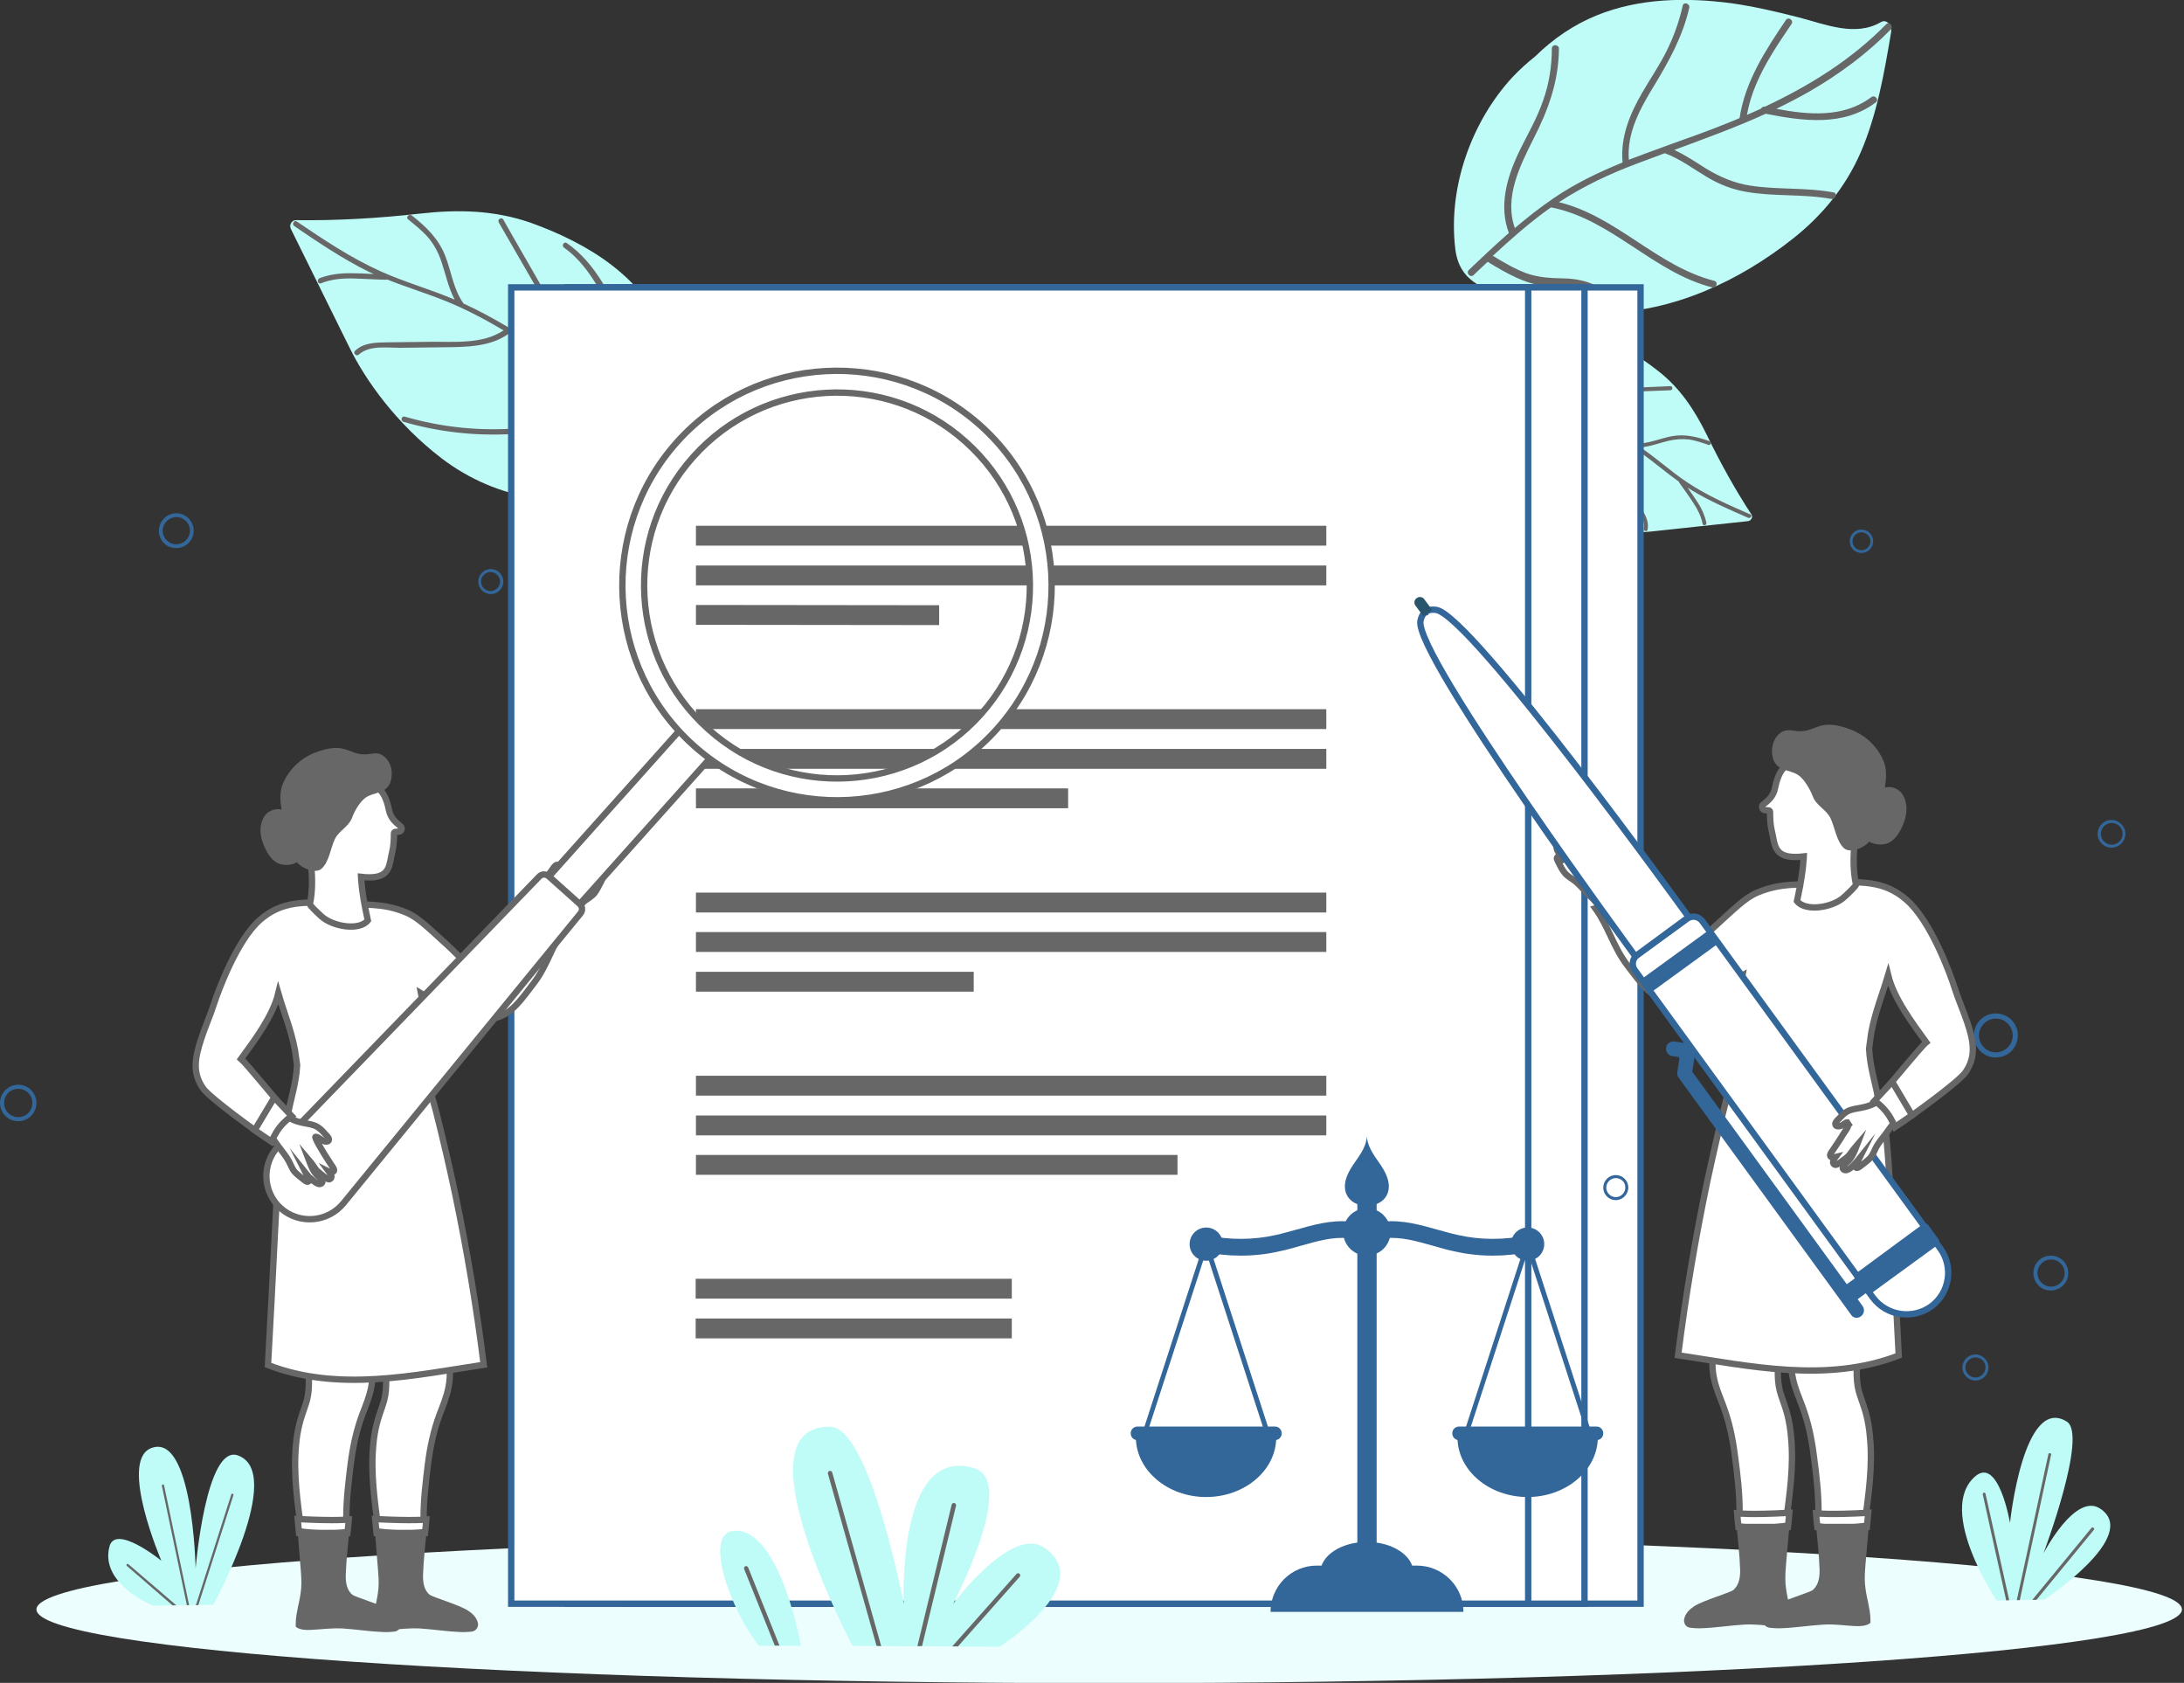 <?xml version="1.0" encoding="UTF-8"?> <svg xmlns="http://www.w3.org/2000/svg" width="344" height="265" viewBox="0 0 344 265" fill="none"><rect x="0" y="0" width="344" height="265" fill="#333333" stroke="none"/><g clip-path="url(#clip0_245_1797)"><path d="M343.677 253.43C343.677 259.858 268.042 265.043 174.71 265.043C81.377 265.043 5.742 259.858 5.742 253.43C5.742 247.045 81.377 241.817 174.71 241.817C268.042 241.817 343.677 247.002 343.677 253.43Z" fill="#ECFEFD"></path><path d="M250.216 124.015C250.216 122.773 251.201 121.787 252.444 121.787C253.687 121.787 254.672 122.773 254.672 124.015C254.672 125.258 253.687 126.244 252.444 126.244C251.201 126.244 250.216 125.258 250.216 124.015ZM250.73 124.015C250.73 124.958 251.501 125.73 252.444 125.73C253.387 125.73 254.158 124.958 254.158 124.015C254.158 123.073 253.387 122.301 252.444 122.301C251.501 122.301 250.73 123.073 250.73 124.015Z" fill="#336699"></path><path d="M320.28 200.464C320.28 198.922 321.522 197.722 323.022 197.722C324.565 197.722 325.765 198.964 325.765 200.464C325.765 202.007 324.522 203.207 323.022 203.207C321.522 203.25 320.28 202.007 320.28 200.464ZM320.923 200.464C320.923 201.621 321.865 202.607 323.065 202.607C324.222 202.607 325.208 201.664 325.208 200.464C325.208 199.307 324.265 198.322 323.065 198.322C321.865 198.322 320.923 199.307 320.923 200.464Z" fill="#336699"></path><path d="M310.895 163.054C310.895 161.126 312.438 159.583 314.366 159.583C316.294 159.583 317.837 161.126 317.837 163.054C317.837 164.94 316.294 166.525 314.366 166.525C312.438 166.525 310.895 164.982 310.895 163.054ZM311.709 163.054C311.709 164.511 312.909 165.711 314.366 165.711C315.823 165.711 317.023 164.511 317.023 163.054C317.023 161.597 315.823 160.397 314.366 160.397C312.909 160.397 311.709 161.597 311.709 163.054Z" fill="#336699"></path><path d="M25.026 83.563C25.026 82.063 26.269 80.82 27.768 80.82C29.268 80.82 30.511 82.063 30.511 83.563C30.511 85.105 29.268 86.305 27.768 86.305C26.226 86.348 25.026 85.105 25.026 83.563ZM25.626 83.563C25.626 84.72 26.569 85.705 27.768 85.705C28.925 85.705 29.911 84.763 29.911 83.563C29.911 82.406 28.968 81.42 27.768 81.42C26.569 81.463 25.626 82.406 25.626 83.563Z" fill="#336699"></path><path d="M75.335 91.576C75.335 90.505 76.192 89.605 77.306 89.605C78.377 89.605 79.277 90.462 79.277 91.576C79.277 92.647 78.42 93.547 77.306 93.547C76.192 93.547 75.335 92.647 75.335 91.576ZM75.763 91.576C75.763 92.39 76.449 93.076 77.263 93.076C78.078 93.076 78.763 92.39 78.763 91.576C78.763 90.762 78.078 90.076 77.263 90.076C76.449 90.076 75.763 90.762 75.763 91.576Z" fill="#336699"></path><path d="M245.845 217.22C245.845 216.148 246.702 215.248 247.816 215.248C248.887 215.248 249.787 216.105 249.787 217.22C249.787 218.291 248.93 219.191 247.816 219.191C246.745 219.191 245.845 218.291 245.845 217.22ZM246.316 217.22C246.316 218.034 247.002 218.719 247.816 218.719C248.63 218.719 249.316 218.034 249.316 217.22C249.316 216.405 248.63 215.72 247.816 215.72C247.002 215.72 246.316 216.405 246.316 217.22Z" fill="#336699"></path><path d="M0 173.681C0 172.096 1.286 170.81 2.871 170.81C4.457 170.81 5.742 172.096 5.742 173.681C5.742 175.267 4.457 176.553 2.871 176.553C1.286 176.553 0 175.267 0 173.681ZM0.643 173.681C0.643 174.924 1.628 175.91 2.871 175.91C4.114 175.91 5.099 174.924 5.099 173.681C5.099 172.439 4.114 171.453 2.871 171.453C1.628 171.453 0.643 172.439 0.643 173.681Z" fill="#336699"></path><path d="M291.354 85.234C291.354 84.205 292.169 83.391 293.197 83.391C294.226 83.391 295.04 84.205 295.04 85.234C295.04 86.262 294.226 87.076 293.197 87.076C292.169 87.076 291.354 86.262 291.354 85.234ZM291.783 85.234C291.783 86.005 292.426 86.648 293.197 86.648C293.968 86.648 294.611 86.005 294.611 85.234C294.611 84.462 293.968 83.82 293.197 83.82C292.426 83.82 291.783 84.462 291.783 85.234Z" fill="#336699"></path><path d="M330.393 131.3C330.393 130.1 331.379 129.115 332.579 129.115C333.778 129.115 334.764 130.1 334.764 131.3C334.764 132.5 333.778 133.486 332.579 133.486C331.379 133.486 330.393 132.5 330.393 131.3ZM330.907 131.3C330.907 132.243 331.679 133.014 332.621 133.014C333.564 133.014 334.336 132.243 334.336 131.3C334.336 130.357 333.564 129.586 332.621 129.586C331.679 129.586 330.907 130.357 330.907 131.3Z" fill="#336699"></path><path d="M66.121 33.639C59.608 34.368 53.094 34.754 46.581 34.668C45.938 34.668 45.509 35.439 45.809 36.039C48.895 42.295 51.98 48.552 55.065 54.766C57.594 59.908 62.436 66.722 69.549 72.164C78.12 78.72 89.862 80.948 100.489 76.235C109.788 72.121 107.86 61.365 105.117 53.437C101.732 43.667 92.433 38.267 83.648 35.096C77.863 33.082 72.206 32.954 66.121 33.639Z" fill="#BFFBF7"></path><path d="M46.366 35.611C50.095 38.139 53.823 40.667 57.851 42.681C58.194 42.853 58.536 42.981 58.879 43.153C57.594 43.067 56.308 43.024 55.066 43.024C53.437 43.024 51.852 43.238 50.352 43.795C49.837 44.01 50.052 44.824 50.566 44.61C52.066 44.01 53.608 43.838 55.237 43.838C57.08 43.881 58.922 44.01 60.765 44.053C60.85 44.053 60.936 44.053 60.979 44.01C63.979 45.209 67.064 46.152 70.064 47.352C73.278 48.638 76.363 50.266 79.32 52.023C76.02 54.251 71.478 53.78 67.707 53.823C65.436 53.866 63.122 53.866 60.85 53.909C59.094 53.951 57.294 53.951 55.922 55.237C55.537 55.623 56.137 56.18 56.522 55.837C58.151 54.337 60.936 54.766 62.95 54.766C65.307 54.723 67.664 54.723 70.021 54.68C73.492 54.637 77.22 54.637 80.134 52.537C84.462 55.151 88.619 58.108 92.69 61.065C94.018 62.008 95.39 62.993 96.718 63.979C86.176 68.093 74.649 68.778 63.764 65.607C63.25 65.436 63.036 66.25 63.55 66.421C74.735 69.678 86.691 68.907 97.49 64.579C100.189 66.636 102.76 68.864 104.989 71.435C105.331 71.864 105.931 71.264 105.589 70.835C104.774 69.892 103.874 68.993 102.975 68.093C102.975 68.05 102.975 68.05 102.975 68.007C102.246 62.608 100.832 57.294 98.689 52.237C96.59 47.181 93.89 41.438 89.262 38.267C88.833 37.967 88.405 38.696 88.833 38.996C91.276 40.71 92.99 43.153 94.49 45.724C95.818 47.995 96.975 50.395 98.004 52.794C99.932 57.422 101.26 62.222 101.989 67.193C100.703 66.036 99.375 64.922 97.961 63.893C97.918 63.722 97.789 63.593 97.618 63.636C96.889 63.079 96.118 62.522 95.39 61.965C93.847 60.851 92.304 59.736 90.762 58.622C89.819 54.466 88.405 50.609 86.305 46.881C83.991 42.767 81.591 38.696 79.277 34.582C79.02 34.111 78.291 34.539 78.549 35.011C80.82 38.996 83.134 42.895 85.362 46.881C87.333 50.395 88.748 53.994 89.733 57.851C87.891 56.565 86.048 55.28 84.162 54.08C83.005 53.309 81.805 52.537 80.606 51.852C80.52 51.68 80.348 51.509 80.091 51.552C77.777 50.18 75.42 48.895 72.978 47.781V47.738C71.392 45.51 71.092 42.724 70.107 40.239C69.035 37.539 67.107 35.696 64.879 33.939C64.45 33.596 63.85 34.196 64.279 34.539C65.393 35.439 66.507 36.339 67.45 37.41C68.393 38.525 69.035 39.767 69.507 41.139C70.192 43.153 70.621 45.295 71.606 47.181C67.793 45.552 63.764 44.438 59.951 42.724C55.28 40.624 50.995 37.753 46.752 34.882C46.324 34.582 45.895 35.311 46.366 35.611Z" fill="#676767"></path><path d="M261.057 58.322C255.658 54.123 248.673 50.48 241.302 52.194C235.346 53.609 227.889 56.608 229.004 63.979C230.246 72.421 236.246 78.806 243.659 81.549C249.83 83.82 255.915 84.12 260.115 83.691C265.171 83.134 270.271 82.62 275.327 82.063C275.799 82.02 276.141 81.42 275.884 81.034C273.27 77.049 270.956 72.849 268.856 68.521C266.885 64.493 264.571 61.022 261.057 58.322Z" fill="#BFFBF7"></path><path d="M275.37 81.548C272.37 80.22 269.328 78.934 266.5 77.22C266.285 77.092 266.028 76.92 265.814 76.792C266.371 77.563 266.885 78.334 267.399 79.106C268.042 80.091 268.514 81.163 268.771 82.32C268.856 82.705 268.256 82.877 268.171 82.491C267.956 81.334 267.442 80.306 266.799 79.32C266.071 78.163 265.257 77.092 264.485 75.978C264.443 75.935 264.443 75.892 264.443 75.849C262.514 74.478 260.714 72.935 258.829 71.564C256.772 70.107 254.544 68.821 252.315 67.664C252.23 70.578 254.287 73.235 255.744 75.549C256.643 76.963 257.5 78.377 258.4 79.834C259.086 80.948 259.772 82.063 259.515 83.391C259.472 83.777 258.829 83.648 258.915 83.262C259.215 81.677 257.843 80.091 257.072 78.849C256.172 77.392 255.272 75.935 254.372 74.435C253.044 72.292 251.587 69.978 251.758 67.321C248.459 65.693 244.988 64.279 241.559 62.865C240.445 62.393 239.288 61.965 238.174 61.536C239.76 69.635 243.831 77.092 250.087 82.577C250.387 82.834 249.958 83.262 249.658 83.005C243.231 77.349 239.031 69.678 237.531 61.279C235.217 60.422 232.817 59.694 230.332 59.308C229.946 59.265 230.075 58.665 230.461 58.708C231.36 58.837 232.26 59.008 233.16 59.265C233.16 59.265 233.203 59.265 233.203 59.222C236.846 57.551 240.659 56.351 244.645 55.708C248.587 55.023 253.215 54.466 256.986 56.051C257.329 56.222 257.072 56.737 256.686 56.608C254.672 55.751 252.487 55.665 250.301 55.751C248.373 55.837 246.445 56.008 244.516 56.351C240.917 56.994 237.403 58.065 234.06 59.522C235.303 59.865 236.503 60.251 237.703 60.722C237.831 60.679 237.96 60.722 238.003 60.851C238.645 61.065 239.245 61.322 239.888 61.579C241.174 62.093 242.459 62.608 243.745 63.122C246.659 62.093 249.616 61.45 252.744 61.279C256.172 61.065 259.643 60.979 263.114 60.808C263.5 60.808 263.543 61.408 263.114 61.45C259.772 61.579 256.429 61.708 253.087 61.879C250.173 62.05 247.344 62.565 244.602 63.465C246.102 64.107 247.644 64.75 249.144 65.436C250.087 65.864 251.03 66.293 251.93 66.764C252.058 66.721 252.23 66.807 252.315 66.936C254.072 67.835 255.786 68.778 257.458 69.85C257.458 69.85 257.458 69.85 257.5 69.85C259.515 69.935 261.357 69.078 263.286 68.693C265.385 68.307 267.271 68.778 269.242 69.464C269.628 69.593 269.456 70.192 269.114 70.064C268.128 69.721 267.142 69.378 266.071 69.207C265 69.078 263.971 69.164 262.943 69.378C261.443 69.721 259.943 70.321 258.4 70.45C260.929 72.164 263.157 74.221 265.728 75.935C268.856 78.034 272.327 79.534 275.756 81.034C276.013 81.163 275.713 81.677 275.37 81.548Z" fill="#676767"></path><path d="M282.398 37.582C286.897 34.025 290.668 29.568 293.111 23.912C295.639 18.041 296.796 11.485 297.868 5.057C298.039 4.028 297.182 2.957 296.282 3.471C292.254 5.828 287.583 3.857 283.341 2.743C279.827 1.843 276.313 1.029 272.756 0.514C265.6 -0.428 258.229 -0.3 251.544 2.4C247.944 3.857 244.645 6.085 241.817 8.871C240.531 9.899 239.288 11.013 238.131 12.256C232.046 18.898 228.018 29.097 229.218 39.167C229.818 44.224 233.417 45.338 237.274 46.709C242.288 48.509 247.559 49.366 252.744 49.281C263.543 49.066 273.827 44.352 282.398 37.582Z" fill="#BFFBF7"></path><path d="M255.444 48.166C253.173 45.295 249.873 43.881 246.273 43.838C244.216 43.795 242.331 43.71 240.403 43.024C238.56 42.339 236.846 41.31 235.132 40.282C237.96 37.668 240.874 35.096 244.045 32.825C244.131 32.782 244.216 32.739 244.302 32.654C253.815 34.496 260.329 42.853 269.671 45.252C270.356 45.424 270.699 44.395 270.014 44.224C260.972 41.91 254.587 34.025 245.545 31.84C249.402 29.311 253.515 27.383 257.844 25.755C259.301 25.198 260.758 24.683 262.215 24.126C264.657 25.026 266.671 26.569 268.9 27.897C270.828 29.054 272.842 29.826 275.07 30.211C279.484 30.983 284.026 30.511 288.44 31.325C289.126 31.454 289.469 30.383 288.783 30.297C284.455 29.483 280.041 29.911 275.67 29.226C273.142 28.84 270.871 27.854 268.685 26.526C267.057 25.497 265.471 24.426 263.714 23.612C268.557 21.812 273.442 20.055 278.113 17.913C283.984 19.07 290.369 19.97 295.468 16.113C296.025 15.684 295.297 14.87 294.74 15.299C290.369 18.598 284.841 18.084 279.784 17.141C281.541 16.284 283.298 15.384 285.012 14.399C289.683 11.699 294.054 8.485 297.825 4.628C298.296 4.114 297.568 3.3 297.096 3.814C291.654 9.385 285.012 13.499 277.984 16.798C277.727 16.756 277.513 16.884 277.384 17.098C276.656 17.441 275.884 17.784 275.156 18.084C275.456 16.456 275.927 14.87 276.57 13.37C277.984 9.942 280.127 6.814 282.184 3.771C282.569 3.171 281.67 2.571 281.284 3.171C278.07 7.928 274.856 12.856 273.999 18.598C273.399 18.855 272.799 19.112 272.242 19.327C268.9 20.698 265.514 21.855 262.086 23.098C262.043 23.098 262.043 23.098 262 23.141C260.2 23.783 258.358 24.469 256.558 25.155C256.215 20.869 258.401 16.97 260.586 13.413C262.943 9.513 265.043 5.7 266.071 1.243C266.243 0.557 265.171 0.214 265.043 0.9C264.486 3.386 263.629 5.785 262.472 8.099C261.357 10.328 259.943 12.385 258.701 14.527C256.729 17.913 255.187 21.598 255.572 25.583C251.801 27.126 248.116 28.883 244.731 31.197C242.588 32.654 240.574 34.239 238.603 35.911C236.889 31.068 239.417 26.097 241.56 21.812C243.874 17.313 245.502 12.813 245.545 7.671C245.545 6.985 244.474 6.899 244.431 7.628C244.431 10.413 244.002 13.156 243.059 15.813C242.074 18.727 240.488 21.341 239.16 24.126C237.317 28.026 236.074 32.482 237.66 36.682C235.517 38.568 233.418 40.539 231.361 42.51C230.846 42.981 231.575 43.795 232.089 43.324C232.818 42.639 233.589 41.91 234.318 41.224C237.403 43.11 240.574 44.953 244.259 45.124C246.231 45.21 248.159 45.081 250.044 45.767C251.887 46.41 253.43 47.609 254.63 49.152C255.058 49.409 255.872 48.724 255.444 48.166Z" fill="#676767"></path><path d="M258.401 45.252H98.218V252.53H258.401V45.252Z" fill="white" stroke="#336699" stroke-miterlimit="10"></path><path d="M249.573 45.252H89.391V252.53H249.573V45.252Z" fill="white" stroke="#336699" stroke-miterlimit="10"></path><path d="M240.703 45.252H80.52V252.53H240.703V45.252Z" fill="white" stroke="#336699" stroke-miterlimit="10"></path><path d="M208.906 169.396H109.617V172.524H208.906V169.396Z" fill="#676767"></path><path d="M208.906 175.653H109.617V178.781H208.906V175.653Z" fill="#676767"></path><path d="M185.466 181.866H109.617V184.994H185.466V181.866Z" fill="#676767"></path><path d="M208.906 140.556H109.617V143.685H208.906V140.556Z" fill="#676767"></path><path d="M208.906 146.77H109.617V149.898H208.906V146.77Z" fill="#676767"></path><path d="M153.369 153.026H109.617V156.155H153.369V153.026Z" fill="#676767"></path><path d="M208.906 111.674H109.617V114.802H208.906V111.674Z" fill="#676767"></path><path d="M208.906 117.93H109.617V121.059H208.906V117.93Z" fill="#676767"></path><path d="M168.239 124.144H109.617V127.272H168.239V124.144Z" fill="#676767"></path><path d="M208.906 82.791H109.617V85.919H208.906V82.791Z" fill="#676767"></path><path d="M208.906 89.048H109.617V92.176H208.906V89.048Z" fill="#676767"></path><path d="M147.927 98.432L109.617 98.389V95.261L147.927 95.304V98.432Z" fill="#676767"></path><path d="M159.369 201.364H109.574V204.492H159.369V201.364Z" fill="#676767"></path><path d="M159.369 207.621H109.574V210.749H159.369V207.621Z" fill="#676767"></path><path d="M311.152 217.391C310.038 217.391 309.095 216.448 309.095 215.334C309.095 214.22 310.038 213.277 311.152 213.277C312.266 213.277 313.209 214.22 313.209 215.334C313.209 216.448 312.309 217.391 311.152 217.391ZM311.152 213.748C310.295 213.748 309.567 214.477 309.567 215.334C309.567 216.191 310.295 216.92 311.152 216.92C312.009 216.92 312.738 216.191 312.738 215.334C312.738 214.434 312.052 213.748 311.152 213.748Z" fill="#336699"></path><path d="M254.501 188.98C253.43 188.98 252.53 188.123 252.53 187.009C252.53 185.937 253.387 185.037 254.501 185.037C255.572 185.037 256.472 185.894 256.472 187.009C256.472 188.08 255.572 188.98 254.501 188.98ZM254.501 185.509C253.687 185.509 253.001 186.194 253.001 187.009C253.001 187.823 253.687 188.508 254.501 188.508C255.315 188.508 256.001 187.823 256.001 187.009C256.044 186.194 255.358 185.509 254.501 185.509Z" fill="#336699"></path><path d="M281.198 240.446H273.913C273.956 239.588 273.999 238.774 273.999 237.917C273.999 235.046 273.656 232.175 273.27 229.304C272.928 226.561 272.37 223.862 271.385 221.29C270.871 219.919 270.271 218.548 269.971 217.091C269.714 215.977 269.671 214.82 269.756 213.706H280.127C279.998 215.762 279.87 217.777 280.555 219.748C280.898 220.819 281.327 221.848 281.584 222.962C281.841 224.033 282.012 225.104 282.098 226.176C282.569 230.761 281.884 235.346 281.284 239.846C281.241 240.06 281.198 240.274 281.198 240.446Z" fill="white" stroke="#676767" stroke-miterlimit="10"></path><path d="M273.828 240.446C273.742 239.717 273.656 238.989 273.613 238.303C273.613 238.303 275.842 238.56 281.841 238.217C281.841 238.217 281.755 239.203 281.627 240.446H273.828Z" fill="white" stroke="#676767" stroke-miterlimit="10"></path><path d="M265.257 255.016C265.429 254.073 266.071 253.473 266.8 252.959C268.214 252.016 272.628 250.773 273.056 250.345C273.956 249.53 274.128 248.245 274.085 247.088C273.999 244.645 273.699 242.16 273.485 239.76C273.485 239.76 276.57 240.531 281.884 239.674C281.884 239.674 281.541 244.045 281.327 246.231C281.241 247.302 281.155 248.373 281.241 249.445C281.327 250.387 281.498 251.33 281.713 252.23C281.884 253.173 282.098 254.073 282.098 255.016C282.098 255.187 282.098 255.53 282.098 255.53C281.498 256.13 280.127 256.087 279.484 256.044C277.856 255.958 276.27 255.701 274.599 255.83C272.456 255.958 270.357 256.301 268.214 256.387C267.485 256.43 266.8 256.387 266.114 256.301C265.257 256.087 265.214 255.273 265.257 255.016Z" fill="#676767"></path><path d="M293.625 240.446H286.34C286.383 239.588 286.426 238.774 286.426 237.917C286.426 235.046 286.083 232.175 285.698 229.304C285.355 226.561 284.798 223.862 283.812 221.29C283.298 219.919 282.698 218.548 282.398 217.091C282.141 215.977 282.098 214.82 282.184 213.706H292.554C292.425 215.762 292.297 217.777 292.983 219.748C293.325 220.819 293.754 221.848 294.011 222.962C294.268 224.033 294.439 225.104 294.525 226.176C294.997 230.761 294.311 235.346 293.711 239.846C293.711 240.06 293.668 240.274 293.625 240.446Z" fill="white" stroke="#676767" stroke-miterlimit="10"></path><path d="M286.255 240.446C286.169 239.717 286.083 238.989 286.041 238.303C286.041 238.303 288.226 238.56 294.268 238.217C294.268 238.217 294.183 239.203 294.054 240.446H286.255Z" fill="white" stroke="#676767" stroke-miterlimit="10"></path><path d="M277.727 255.016C277.898 254.073 278.541 253.473 279.27 252.959C280.684 252.016 285.098 250.773 285.569 250.345C286.469 249.53 286.64 248.245 286.598 247.088C286.512 244.645 286.212 242.16 285.998 239.76C285.998 239.76 289.083 240.531 294.397 239.674C294.397 239.674 294.054 244.045 293.84 246.231C293.754 247.302 293.668 248.373 293.754 249.445C293.84 250.387 294.011 251.33 294.225 252.23C294.397 253.173 294.611 254.073 294.611 255.016C294.611 255.187 294.611 255.53 294.611 255.53C294.011 256.13 292.64 256.087 291.997 256.044C290.369 255.958 288.783 255.701 287.112 255.83C284.969 255.958 282.869 256.301 280.727 256.387C279.998 256.43 279.313 256.387 278.627 256.301C277.727 256.087 277.641 255.273 277.727 255.016Z" fill="#676767"></path><path d="M246.016 134.986C246.187 135.2 246.359 135.414 246.53 135.628C246.487 135.586 246.402 135.5 246.359 135.457C246.187 135.286 245.759 134.771 245.416 134.9C245.03 135.028 245.33 135.5 245.416 135.671C245.716 136.271 246.016 136.914 246.445 137.428C246.873 137.985 247.559 138.328 248.116 138.757C248.673 139.228 249.144 139.742 249.616 140.256C250.644 141.371 252.187 142.485 252.358 144.07C253.13 143.856 256.472 142.442 256.472 142.399C256.258 141.928 255.915 141.585 255.615 141.156C255.315 140.685 255.058 140.214 254.887 139.699C254.544 138.757 254.458 137.771 254.458 136.743C254.458 136.014 254.415 135.286 254.029 134.643C253.815 134.257 253.558 133.914 253.258 133.571C253.087 133.357 252.83 132.929 252.53 132.886C252.015 132.8 252.058 133.486 252.144 133.829C252.187 134 252.273 134.171 252.358 134.343C252.401 134.386 252.53 134.686 252.53 134.728C252.358 134.814 252.23 134.857 252.101 134.943C252.058 134.9 252.015 134.857 251.93 134.814C251.544 134.6 251.158 134.214 250.816 133.914C250.001 133.229 249.23 132.5 248.416 131.772C248.159 131.515 247.644 131 247.43 131.557C247.344 131.729 247.387 131.9 247.387 132.072C247.087 131.772 246.616 131.386 246.273 131.729C246.145 131.857 246.187 132.072 246.273 132.243C246.402 132.543 246.573 132.843 246.745 133.186C246.916 133.486 247.044 133.871 247.302 134.129C247.516 134.386 247.73 134.6 247.987 134.814C248.244 135.071 248.501 135.371 248.759 135.671C247.944 135.2 247.13 134.728 246.53 133.914C246.316 133.657 245.802 132.543 245.33 133.057C244.816 133.529 245.716 134.6 246.016 134.986Z" fill="white" stroke="#676767" stroke-miterlimit="10"></path><path d="M256.344 152.041C258.144 154.355 260.029 157.312 263.029 157.655C266.114 158.04 269.114 156.712 271.728 155.126C272.199 154.826 273.913 153.926 274.427 153.626C273.956 155.983 274.213 158.212 274.427 160.054C274.985 164.725 273.185 167.982 272.071 172.481C270.914 176.981 269.885 181.523 268.899 186.066C267.014 195.108 265.471 204.235 264.314 213.406C275.627 215.12 287.755 217.819 299.068 213.449C298.725 206.506 298.339 199.521 297.996 192.579C297.696 186.494 297.396 180.409 296.582 174.367C297.311 175.224 298.511 177.452 298.511 177.452C300.653 176.081 308.41 170.467 309.524 168.925C311.366 166.354 310.809 163.825 309.866 160.997C309.224 159.112 308.41 157.269 307.81 155.383C307.21 153.455 304.124 144.97 300.268 141.671C296.754 138.628 293.068 138.714 287.112 139.142C283.641 139.399 280.641 138.928 276.784 140.556C274.813 141.371 272.842 143.427 270.485 145.527C267.185 148.484 265.814 151.141 263.157 148.784C260.715 146.599 258.315 143.085 255.958 140.771C254.115 141.885 253.344 142.485 251.287 143.042C253.387 145.956 254.158 149.213 256.344 152.041ZM294.397 165.111C294.397 165.068 294.74 162.668 294.74 162.625C295.382 159.24 296.411 156.84 297.396 153.541C298.296 157.226 301.167 161.04 303.396 164.125C302.539 164.811 297.182 171.41 295.811 172.91C295.339 170.253 294.568 168.196 294.397 165.111Z" fill="white" stroke="#676767" stroke-miterlimit="10"></path><path d="M292.083 133.143C292.211 132.029 292.34 131.3 292.34 131.3C292.34 131.3 290.583 131.043 290.24 129.329C290.24 129.329 288.912 120.116 285.783 119.773C282.055 119.344 280.341 120.373 279.613 123.972C279.313 125.515 278.498 126.029 277.684 126.715C277.384 126.972 277.599 127.572 278.027 127.572L278.584 127.615C278.713 127.615 278.798 127.743 278.798 127.872C278.798 128.9 278.841 129.886 279.056 130.786C279.57 132.843 279.313 134.986 282.869 134.943C283.298 134.943 283.684 134.9 284.112 134.857C284.112 134.857 284.026 137.342 283.212 141.071C283.127 141.456 283.041 141.885 283.041 141.885C284.369 143.599 288.655 142.956 290.497 141.242C291.226 140.556 292.383 139.485 292.34 139.271C291.868 137.214 291.911 134.857 292.083 133.143Z" fill="white" stroke="#676767" stroke-miterlimit="10"></path><path d="M304.167 205.735C307.081 203.592 307.724 199.521 305.624 196.607L268.128 145.056C267.571 144.284 266.5 144.113 265.729 144.67L257.887 150.369C257.115 150.927 256.944 151.998 257.501 152.769L294.997 204.321C297.139 207.192 301.21 207.835 304.167 205.735Z" fill="white" stroke="#336699" stroke-miterlimit="10"></path><path d="M257.586 150.584L261.786 147.498L265.986 144.413C265.986 144.413 231.618 96.675 226.176 96.032C224.89 95.861 224.59 96.418 224.59 96.418C224.59 96.418 223.99 96.504 223.733 97.79C222.747 103.146 257.586 150.584 257.586 150.584Z" fill="white" stroke="#336699" stroke-miterlimit="10"></path><path d="M269.14 146.482L258.57 154.171L260.082 156.25L270.652 148.561L269.14 146.482Z" fill="#336699"></path><path d="M293.111 207.278C293.625 206.892 293.754 206.164 293.368 205.649L292.597 204.578L293.883 203.635C294.097 203.85 294.397 203.892 294.654 203.721L305.239 196.008C305.496 195.836 305.538 195.451 305.367 195.193L303.696 192.879C303.524 192.622 303.139 192.579 302.882 192.751L292.297 200.55C292.04 200.721 291.997 201.064 292.168 201.278L290.883 202.221L266.543 168.753L266.886 166.568C266.928 166.268 266.843 165.925 266.671 165.711L265.943 164.682C265.771 164.425 265.471 164.254 265.171 164.211L263.757 163.997C263.457 163.954 263.114 164.04 262.9 164.211C262.643 164.382 262.472 164.64 262.429 164.982C262.343 165.625 262.772 166.225 263.414 166.311L264.357 166.439L264.529 166.654L264.186 168.839C264.143 169.139 264.229 169.482 264.4 169.696L291.526 206.978C291.869 207.578 292.597 207.663 293.111 207.278Z" fill="#336699"></path><path d="M292.254 183.152C292.468 182.937 292.64 182.723 292.811 182.509C292.768 182.595 292.725 182.637 292.683 182.723C292.554 182.937 292.126 183.452 292.254 183.752C292.426 184.094 292.854 183.752 293.025 183.623C293.54 183.237 294.14 182.809 294.568 182.338C295.04 181.823 295.254 181.095 295.597 180.495C295.939 179.895 296.411 179.338 296.839 178.781C297.782 177.581 298.639 175.91 300.182 175.481C299.839 174.753 297.911 171.667 297.911 171.667C297.482 171.967 297.182 172.353 296.796 172.696C296.411 173.081 295.939 173.381 295.468 173.638C294.568 174.153 293.625 174.367 292.597 174.538C291.868 174.667 291.183 174.795 290.583 175.267C290.24 175.524 289.94 175.867 289.64 176.167C289.469 176.338 289.083 176.681 289.083 176.981C289.083 177.495 289.769 177.367 290.069 177.238C290.24 177.152 290.369 177.067 290.54 176.938C290.583 176.895 290.84 176.724 290.926 176.724C291.011 176.852 291.097 176.981 291.183 177.109C291.14 177.152 291.14 177.238 291.097 177.281C290.969 177.709 290.626 178.138 290.369 178.524C289.812 179.466 289.212 180.323 288.612 181.223C288.397 181.523 287.969 182.08 288.569 182.252C288.74 182.295 288.912 182.252 289.083 182.209C288.826 182.552 288.526 183.109 288.912 183.366C289.083 183.495 289.254 183.409 289.426 183.323C289.726 183.152 289.983 182.937 290.283 182.723C290.583 182.509 290.883 182.295 291.14 182.038C291.354 181.823 291.526 181.523 291.74 181.266C291.954 180.966 292.211 180.666 292.468 180.366C292.126 181.266 291.783 182.123 291.097 182.852C290.883 183.066 289.854 183.794 290.411 184.18C291.011 184.566 291.954 183.495 292.254 183.152Z" fill="white" stroke="#676767" stroke-miterlimit="10"></path><path d="M295.254 173.339C295.254 173.339 296.368 174.067 297.225 175.224C297.954 176.167 298.468 177.452 298.468 177.452L301.168 175.61L298.039 170.339L295.254 173.339Z" fill="white" stroke="#676767" stroke-miterlimit="10"></path><path d="M298.982 124.401C298.168 123.844 297.397 123.887 296.882 124.015C297.182 122.13 297.14 120.973 296.668 119.816C295.725 117.587 293.883 115.787 291.526 114.888C286.512 112.959 286.084 115.273 283.341 115.145C282.355 115.102 281.456 114.716 280.556 115.316C279.613 115.916 279.141 117.073 279.099 118.144C279.099 121.787 282.013 120.93 283.512 122.258C284.584 123.201 285.312 124.829 285.527 125.386C286.041 126.843 287.626 127.443 288.312 128.815C288.998 130.229 289.255 132.5 290.455 133.571C291.397 134.428 293.626 133.528 294.44 132.5C294.74 132.8 295.897 133.143 297.011 132.886C298.382 132.543 299.454 130.957 300.054 128.986C300.696 126.758 299.925 125.001 298.982 124.401Z" fill="#676767"></path><path d="M225.576 96.033L224.333 94.361C224.076 93.976 223.519 93.89 223.133 94.19C222.747 94.447 222.662 95.004 222.962 95.39L224.204 97.061L225.576 96.033Z" fill="#29566D"></path><path d="M33.596 252.701C33.596 252.701 44.995 231.832 37.453 229.175C32.439 227.418 30.811 246.959 30.811 246.959C30.811 246.959 30.383 225.319 23.74 228.061C18.727 230.161 25.412 245.759 25.412 245.759C25.412 245.759 18.127 239.846 17.227 243.574C15.727 249.487 24.126 252.83 24.126 252.83L33.596 252.701Z" fill="#BFFBF7"></path><path d="M31.24 252.744L36.768 235.432C36.81 235.346 36.725 235.217 36.639 235.217C36.553 235.175 36.425 235.26 36.425 235.346L30.854 252.787L31.24 252.744Z" fill="#676767"></path><path d="M29.782 252.744L25.84 233.889C25.84 233.803 25.712 233.718 25.626 233.76C25.54 233.803 25.454 233.889 25.497 233.975L29.44 252.787L29.782 252.744Z" fill="#676767"></path><path d="M27.769 252.787L20.227 246.316C20.141 246.231 20.055 246.273 19.969 246.316C19.884 246.402 19.927 246.488 19.969 246.573L27.169 252.787H27.769Z" fill="#676767"></path><path d="M314.495 252.016C314.495 252.016 304.981 237.917 311.066 232.518C314.795 229.218 316.594 239.803 316.594 239.803C316.594 239.803 318.694 219.576 325.55 223.862C328.893 225.961 321.865 244.602 321.865 244.602C321.865 244.602 326.879 234.918 330.821 237.574C337.206 241.86 321.994 251.887 321.994 251.887L314.495 252.016Z" fill="#BFFBF7"></path><path d="M318.137 251.973L323.065 229.09C323.108 228.961 323.022 228.833 322.894 228.833C322.765 228.79 322.636 228.876 322.636 229.004L317.666 251.973H318.137Z" fill="#676767"></path><path d="M320.751 251.93L329.793 240.917C329.879 240.831 329.879 240.66 329.75 240.574C329.665 240.488 329.493 240.488 329.407 240.617L320.108 251.93H320.751Z" fill="#676767"></path><path d="M316.466 251.973L312.738 235.217C312.695 235.089 312.609 235.003 312.48 235.046C312.352 235.089 312.266 235.217 312.309 235.346L315.994 252.016L316.466 251.973Z" fill="#676767"></path><path d="M134.3 259.172C134.3 259.172 115.745 224.29 130.829 224.676C137.043 224.847 142.356 252.573 142.356 252.573C142.356 252.573 141.156 227.29 153.541 231.232C160.226 233.375 150.113 252.573 150.113 252.573C150.113 252.573 159.283 240.188 164.468 243.702C172.91 249.445 157.44 259.301 157.44 259.301L134.3 259.172Z" fill="#BFFBF7"></path><path d="M126.158 259.172C126.158 259.172 122.901 240.703 115.702 241.045C110.56 241.26 115.188 253.773 119.559 259.172C119.602 259.129 125.987 259.172 126.158 259.172Z" fill="#BFFBF7"></path><path d="M138.799 259.215L131.086 231.875C131.043 231.704 130.829 231.575 130.658 231.618C130.486 231.661 130.358 231.875 130.4 232.046L138.071 259.172L138.799 259.215Z" fill="#676767"></path><path d="M145.228 259.215L150.584 237.103C150.627 236.932 150.498 236.717 150.327 236.675C150.156 236.632 149.941 236.76 149.898 236.932L144.499 259.215H145.228Z" fill="#676767"></path><path d="M122.773 259.129L117.845 246.83C117.759 246.659 117.588 246.573 117.416 246.616C117.245 246.702 117.159 246.873 117.202 247.045L122.044 259.129H122.773Z" fill="#676767"></path><path d="M150.884 259.258L160.611 248.288C160.74 248.159 160.74 247.945 160.568 247.816C160.44 247.688 160.226 247.688 160.097 247.859L149.984 259.258H150.884Z" fill="#676767"></path><path d="M59.694 241.388H66.808C66.765 240.574 66.722 239.76 66.722 238.946C66.722 236.117 67.065 233.332 67.407 230.547C67.75 227.847 68.307 225.233 69.25 222.705C69.764 221.376 70.321 220.005 70.621 218.591C70.836 217.519 70.921 216.405 70.836 215.291H60.722C60.851 217.305 60.98 219.276 60.294 221.205C59.951 222.233 59.565 223.262 59.308 224.333C59.051 225.361 58.88 226.433 58.794 227.504C58.365 231.961 59.008 236.46 59.608 240.874C59.651 241.045 59.651 241.217 59.694 241.388Z" fill="white" stroke="#676767" stroke-miterlimit="10"></path><path d="M66.936 241.388C67.022 240.702 67.108 239.974 67.15 239.288C67.15 239.288 65.008 239.503 59.094 239.203C59.094 239.203 59.18 240.188 59.309 241.388H66.936Z" fill="white" stroke="#676767" stroke-miterlimit="10"></path><path d="M75.292 255.658C75.121 254.758 74.478 254.115 73.749 253.644C72.378 252.701 68.05 251.501 67.621 251.073C66.722 250.301 66.593 249.016 66.636 247.859C66.722 245.459 67.022 243.059 67.236 240.66C67.236 240.66 64.193 241.388 59.008 240.574C59.008 240.574 59.351 244.859 59.522 247.002C59.608 248.03 59.694 249.102 59.608 250.13C59.522 251.03 59.351 251.973 59.137 252.873C58.965 253.773 58.751 254.672 58.751 255.615C58.751 255.787 58.751 256.129 58.751 256.129C59.308 256.729 60.679 256.687 61.322 256.644C62.95 256.558 64.493 256.344 66.122 256.429C68.221 256.558 70.278 256.901 72.378 256.986C73.107 257.029 73.792 256.986 74.435 256.901C75.249 256.687 75.335 255.915 75.292 255.658Z" fill="#676767"></path><path d="M47.523 241.388H54.637C54.594 240.574 54.551 239.76 54.551 238.946C54.551 236.117 54.894 233.332 55.237 230.547C55.58 227.847 56.137 225.233 57.08 222.705C57.594 221.376 58.151 220.005 58.451 218.591C58.665 217.519 58.751 216.405 58.665 215.291H48.552C48.681 217.305 48.809 219.276 48.123 221.205C47.781 222.233 47.395 223.262 47.138 224.333C46.881 225.361 46.709 226.433 46.624 227.504C46.195 231.961 46.838 236.46 47.438 240.874C47.438 241.045 47.481 241.217 47.523 241.388Z" fill="white" stroke="#676767" stroke-miterlimit="10"></path><path d="M54.723 241.388C54.809 240.702 54.894 239.974 54.937 239.288C54.937 239.288 52.794 239.503 46.881 239.203C46.881 239.203 46.967 240.188 47.095 241.388H54.723Z" fill="white" stroke="#676767" stroke-miterlimit="10"></path><path d="M63.122 255.658C62.95 254.758 62.307 254.115 61.579 253.644C60.208 252.701 55.88 251.501 55.451 251.073C54.551 250.301 54.423 249.016 54.465 247.859C54.551 245.459 54.851 243.059 55.065 240.66C55.065 240.66 52.023 241.388 46.838 240.574C46.838 240.574 47.181 244.859 47.352 247.002C47.438 248.03 47.523 249.102 47.438 250.13C47.352 251.03 47.181 251.973 46.966 252.873C46.795 253.773 46.581 254.672 46.581 255.615C46.581 255.787 46.581 256.129 46.581 256.129C47.138 256.729 48.509 256.687 49.152 256.644C50.78 256.558 52.323 256.344 53.951 256.429C56.051 256.558 58.108 256.901 60.208 256.986C60.936 257.029 61.622 256.986 62.265 256.901C63.079 256.687 63.164 255.915 63.122 255.658Z" fill="#676767"></path><path d="M94.833 136.314C94.362 135.843 93.847 136.914 93.676 137.171C93.119 137.942 92.305 138.414 91.49 138.885C91.748 138.585 92.005 138.328 92.262 138.028C92.476 137.814 92.733 137.6 92.905 137.342C93.119 137.042 93.29 136.742 93.462 136.4C93.59 136.1 93.762 135.8 93.89 135.5C93.976 135.328 94.019 135.157 93.89 134.986C93.59 134.643 93.076 135.028 92.819 135.328C92.862 135.157 92.862 134.986 92.776 134.857C92.562 134.3 92.048 134.814 91.79 135.071C91.019 135.8 90.248 136.485 89.434 137.171C89.091 137.428 88.534 137.942 88.191 138.157C87.891 138.371 87.591 138.714 87.762 137.942C87.805 137.771 87.891 137.6 87.891 137.557C87.977 137.385 88.062 137.257 88.105 137.085C88.191 136.785 88.191 136.1 87.719 136.185C87.462 136.228 87.162 136.657 87.034 136.871C86.777 137.214 86.52 137.557 86.305 137.899C85.92 138.542 85.877 139.228 85.877 139.956C85.877 140.942 85.791 141.928 85.448 142.87C85.277 143.385 85.02 143.856 84.72 144.285C84.463 144.713 84.12 145.056 83.863 145.527C83.863 145.527 87.12 146.941 87.891 147.156C88.062 145.57 89.562 144.499 90.548 143.427C91.019 142.913 91.49 142.399 92.005 141.928C92.562 141.499 93.162 141.199 93.633 140.642C94.019 140.128 94.319 139.485 94.619 138.928C94.747 138.714 95.004 138.285 94.619 138.157C94.319 138.071 93.89 138.542 93.719 138.714C93.676 138.757 93.59 138.842 93.547 138.885C93.719 138.671 93.89 138.457 94.062 138.242C94.404 137.857 95.304 136.785 94.833 136.314Z" fill="white" stroke="#676767" stroke-miterlimit="10"></path><path d="M88.919 146.084C86.905 145.527 86.134 144.927 84.334 143.856C82.063 146.127 79.706 149.555 77.306 151.698C74.735 154.012 73.364 151.398 70.15 148.527C67.836 146.47 65.907 144.456 63.979 143.685C60.208 142.099 57.251 142.57 53.866 142.313C48.038 141.928 44.438 141.842 41.01 144.799C37.282 147.97 34.282 156.283 33.682 158.126C33.082 160.011 32.268 161.768 31.668 163.654C30.768 166.439 30.211 168.882 32.011 171.41C33.082 172.91 40.667 178.438 42.767 179.766C42.767 179.766 43.967 177.624 44.653 176.767C43.881 182.68 43.581 188.637 43.281 194.551C42.938 201.364 42.596 208.178 42.21 214.948C53.266 219.234 65.136 216.577 76.192 214.906C75.078 205.949 73.578 196.993 71.735 188.166C70.793 183.709 69.764 179.295 68.65 174.881C67.536 170.51 65.822 167.296 66.336 162.754C66.55 160.954 66.807 158.769 66.336 156.455C66.807 156.755 68.479 157.612 68.95 157.912C71.478 159.454 74.435 160.783 77.478 160.397C80.434 160.054 82.277 157.14 84.034 154.869C86.177 152.127 86.905 148.955 88.919 146.084ZM45.381 175.353C44.053 173.896 38.782 167.425 37.968 166.739C40.153 163.74 42.981 159.969 43.838 156.412C44.781 159.669 45.81 161.983 46.452 165.325C46.452 165.368 46.795 167.725 46.795 167.725C46.624 170.725 45.852 172.739 45.381 175.353Z" fill="white" stroke="#676767" stroke-miterlimit="10"></path><path d="M49.024 136.4C48.895 135.328 48.767 134.6 48.767 134.6C48.767 134.6 50.524 134.343 50.824 132.672C50.824 132.672 52.109 123.63 55.194 123.33C58.837 122.944 60.508 123.887 61.237 127.444C61.537 128.943 62.351 129.458 63.122 130.143C63.422 130.4 63.208 131 62.779 130.957L62.265 131C62.137 131 62.051 131.129 62.051 131.215C62.051 132.243 62.008 133.186 61.794 134.086C61.279 136.1 61.58 138.2 58.066 138.157C57.637 138.157 57.251 138.114 56.866 138.071C56.866 138.071 56.951 140.471 57.766 144.113C57.851 144.499 57.937 144.927 57.937 144.927C56.651 146.599 52.452 145.956 50.609 144.285C49.881 143.599 48.767 142.57 48.809 142.356C49.238 140.428 49.195 138.114 49.024 136.4Z" fill="white" stroke="#676767" stroke-miterlimit="10"></path><path d="M87.248 146.898L82.405 142.57L108.888 112.959L113.73 117.287L87.248 146.898Z" fill="white" stroke="#676767" stroke-miterlimit="10"></path><path d="M109.274 117.416C95.39 104.989 94.19 83.562 106.617 69.635C119.044 55.751 140.471 54.551 154.398 66.978C168.282 79.406 169.482 100.832 157.055 114.759C144.627 128.686 123.158 129.843 109.274 117.416ZM152.084 69.55C139.614 58.365 120.373 59.437 109.188 71.949C98.004 84.419 99.075 103.66 111.588 114.845C124.058 126.029 143.299 124.958 154.483 112.488C165.668 99.975 164.597 80.734 152.084 69.55Z" fill="white" stroke="#676767" stroke-miterlimit="10"></path><path d="M44.224 190.265C41.353 187.694 41.181 183.237 43.881 180.452L84.934 138.028C85.32 137.599 86.005 137.599 86.434 137.985L91.319 142.356C91.747 142.742 91.79 143.384 91.447 143.813L54.08 189.494C51.594 192.493 47.138 192.836 44.224 190.265Z" fill="white" stroke="#676767" stroke-miterlimit="10"></path><path d="M140.171 68.007C140.042 68.136 138.714 67.75 138.542 67.707C137.428 67.493 136.228 67.321 135.114 67.279C133.657 67.236 131.772 67.279 130.486 67.364C123.93 68.307 118.016 70.835 113.431 75.763C111.331 77.992 109.531 81.12 108.16 84.077C107.389 86.519 106.489 89.262 106.232 92.004C106.189 92.519 106.146 93.033 106.06 93.59C106.017 93.933 105.546 94.061 105.46 93.676C105.203 93.676 105.203 89.819 105.203 89.476C105.289 83.82 107.56 78.249 111.245 74.006C114.974 69.678 119.687 67.193 125.087 65.693C127.572 65.222 129.929 65.093 132.414 65.179C134.214 65.179 136.143 65.693 137.857 66.207C138.628 66.464 139.399 66.764 140.128 67.107C140.728 67.279 140.856 68.136 140.171 68.007Z" fill="white"></path><path d="M50.609 186.366C51.166 185.98 50.181 185.294 49.966 185.08C49.281 184.394 48.981 183.537 48.638 182.637C48.895 182.937 49.109 183.237 49.324 183.537C49.495 183.794 49.666 184.052 49.881 184.309C50.138 184.566 50.438 184.78 50.695 184.994C50.952 185.209 51.209 185.423 51.509 185.594C51.638 185.68 51.852 185.766 52.023 185.637C52.409 185.38 52.109 184.866 51.852 184.523C52.023 184.609 52.152 184.609 52.323 184.566C52.923 184.437 52.452 183.837 52.28 183.58C51.723 182.723 51.123 181.823 50.609 180.923C50.395 180.538 50.009 179.938 49.838 179.509C49.709 179.166 49.409 178.824 50.095 179.123C50.223 179.209 50.395 179.295 50.438 179.338C50.566 179.423 50.738 179.552 50.866 179.638C51.166 179.766 51.809 179.895 51.809 179.423C51.809 179.166 51.423 178.781 51.252 178.609C50.995 178.309 50.695 177.966 50.352 177.709C49.795 177.238 49.109 177.067 48.381 176.938C47.395 176.767 46.452 176.552 45.595 176.038C45.124 175.781 44.696 175.438 44.31 175.095C43.967 174.753 43.624 174.367 43.239 174.067C43.239 174.067 41.31 177.024 40.967 177.752C42.51 178.181 43.281 179.852 44.224 181.009C44.653 181.566 45.081 182.123 45.424 182.723C45.767 183.323 45.981 184.009 46.41 184.523C46.838 184.994 47.395 185.38 47.909 185.808C48.081 185.937 48.467 186.28 48.681 185.937C48.852 185.637 48.424 185.166 48.295 184.951C48.252 184.866 48.209 184.823 48.166 184.737C48.338 184.951 48.509 185.166 48.681 185.38C49.152 185.68 50.009 186.751 50.609 186.366Z" fill="white" stroke="#676767" stroke-miterlimit="10"></path><path d="M45.938 175.738C45.938 175.738 44.867 176.467 44.01 177.581C43.281 178.524 42.767 179.766 42.767 179.766L40.11 177.967L43.196 172.824L45.938 175.738Z" fill="white" stroke="#676767" stroke-miterlimit="10"></path><path d="M42.295 127.872C43.11 127.358 43.838 127.358 44.352 127.486C44.052 125.644 44.095 124.529 44.567 123.372C45.509 121.187 47.309 119.43 49.58 118.53C54.466 116.645 54.894 118.916 57.594 118.787C58.579 118.744 59.437 118.359 60.294 118.959C61.193 119.559 61.708 120.673 61.708 121.744C61.708 125.301 58.879 124.487 57.422 125.729C56.351 126.629 55.623 128.258 55.451 128.772C54.937 130.186 53.394 130.786 52.752 132.114C52.066 133.528 51.852 135.714 50.652 136.785C49.709 137.642 47.523 136.742 46.752 135.757C46.452 136.057 45.338 136.357 44.267 136.1C42.895 135.8 41.867 134.214 41.267 132.286C40.624 130.186 41.395 128.472 42.295 127.872Z" fill="#676767"></path><path d="M189.965 195.922L189.622 195.793L179.809 226.047L180.495 226.261L189.965 197.122L199.436 226.261L200.164 226.047L190.351 195.793L189.965 195.922Z" fill="#336699"></path><path d="M250.816 226.047L241.003 195.793L240.617 195.922L240.274 195.793L230.461 226.047L231.147 226.261L240.617 197.122L250.087 226.261L250.816 226.047Z" fill="#336699"></path><path d="M215.291 252.487C219.338 252.487 222.619 250.319 222.619 247.645C222.619 244.97 219.338 242.802 215.291 242.802C211.244 242.802 207.963 244.97 207.963 247.645C207.963 250.319 211.244 252.487 215.291 252.487Z" fill="#336699"></path><path d="M216.834 188.251H213.792V246.531H216.834V188.251Z" fill="#336699"></path><path d="M230.504 253.815H200.122C200.122 249.787 203.378 246.531 207.407 246.531H223.176C227.204 246.531 230.504 249.787 230.504 253.815Z" fill="#336699"></path><path d="M215.291 197.721C217.35 197.721 219.019 196.052 219.019 193.993C219.019 191.934 217.35 190.265 215.291 190.265C213.232 190.265 211.563 191.934 211.563 193.993C211.563 196.052 213.232 197.721 215.291 197.721Z" fill="#336699"></path><path d="M215.291 196.222C216.522 196.222 217.52 195.224 217.52 193.993C217.52 192.763 216.522 191.765 215.291 191.765C214.061 191.765 213.063 192.763 213.063 193.993C213.063 195.224 214.061 196.222 215.291 196.222Z" fill="#336699"></path><path d="M218.677 187.523C218.334 189.023 216.92 189.88 215.291 189.88C213.663 189.88 212.249 189.023 211.906 187.523C211.563 185.937 212.463 184.352 213.406 183.023C214.306 181.738 215.291 180.366 215.291 178.781C215.291 180.323 216.277 181.738 217.177 183.023C218.12 184.352 219.019 185.937 218.677 187.523Z" fill="#336699"></path><path d="M195.408 197.722C193.437 197.722 191.423 197.507 189.494 197.079L190.051 194.508C193.651 195.279 197.422 195.279 200.979 194.465C202.007 194.251 203.078 193.908 204.107 193.651C206.849 192.879 209.678 192.065 212.635 192.365L212.377 194.979C209.892 194.722 207.449 195.45 204.835 196.179C203.764 196.479 202.65 196.822 201.536 197.036C199.522 197.507 197.465 197.722 195.408 197.722Z" fill="#336699"></path><path d="M192.53 196.523C192.868 195.119 192.004 193.707 190.6 193.37C189.196 193.032 187.785 193.896 187.447 195.3C187.109 196.704 187.973 198.115 189.377 198.453C190.781 198.791 192.192 197.926 192.53 196.523Z" fill="#336699"></path><path d="M178.909 226.304C178.909 231.489 183.88 235.732 189.965 235.732C196.05 235.732 201.021 231.532 201.021 226.304H178.909Z" fill="#336699"></path><path d="M200.807 226.776H179.167C178.567 226.776 178.095 226.304 178.095 225.704C178.095 225.104 178.567 224.633 179.167 224.633H200.807C201.407 224.633 201.878 225.104 201.878 225.704C201.878 226.304 201.407 226.776 200.807 226.776Z" fill="#336699"></path><path d="M235.175 197.722C237.146 197.722 239.16 197.507 241.089 197.079L240.532 194.508C236.932 195.279 233.161 195.279 229.604 194.465C228.576 194.251 227.504 193.908 226.476 193.651C223.733 192.879 220.905 192.065 217.948 192.365L218.205 194.979C220.691 194.722 223.133 195.45 225.747 196.179C226.819 196.479 227.933 196.822 229.047 197.036C231.061 197.507 233.118 197.722 235.175 197.722Z" fill="#336699"></path><path d="M241.218 198.447C242.623 198.115 243.493 196.707 243.161 195.302C242.829 193.897 241.422 193.027 240.017 193.359C238.612 193.691 237.742 195.099 238.073 196.504C238.405 197.909 239.813 198.779 241.218 198.447Z" fill="#336699"></path><path d="M240.617 197.293C241.374 197.293 241.988 196.679 241.988 195.922C241.988 195.164 241.374 194.551 240.617 194.551C239.86 194.551 239.246 195.164 239.246 195.922C239.246 196.679 239.86 197.293 240.617 197.293Z" fill="#336699"></path><path d="M189.966 197.293C190.723 197.293 191.337 196.679 191.337 195.922C191.337 195.164 190.723 194.551 189.966 194.551C189.208 194.551 188.594 195.164 188.594 195.922C188.594 196.679 189.208 197.293 189.966 197.293Z" fill="#336699"></path><path d="M251.673 226.304C251.673 231.489 246.702 235.732 240.617 235.732C234.532 235.732 229.561 231.532 229.561 226.304H251.673Z" fill="#336699"></path><path d="M229.818 226.776H251.459C252.059 226.776 252.53 226.304 252.53 225.704C252.53 225.104 252.059 224.633 251.459 224.633H229.818C229.218 224.633 228.747 225.104 228.747 225.704C228.747 226.304 229.218 226.776 229.818 226.776Z" fill="#336699"></path></g><defs><clipPath id="clip0_245_1797"><rect width="343.677" height="265" fill="white"></rect></clipPath></defs></svg> 
